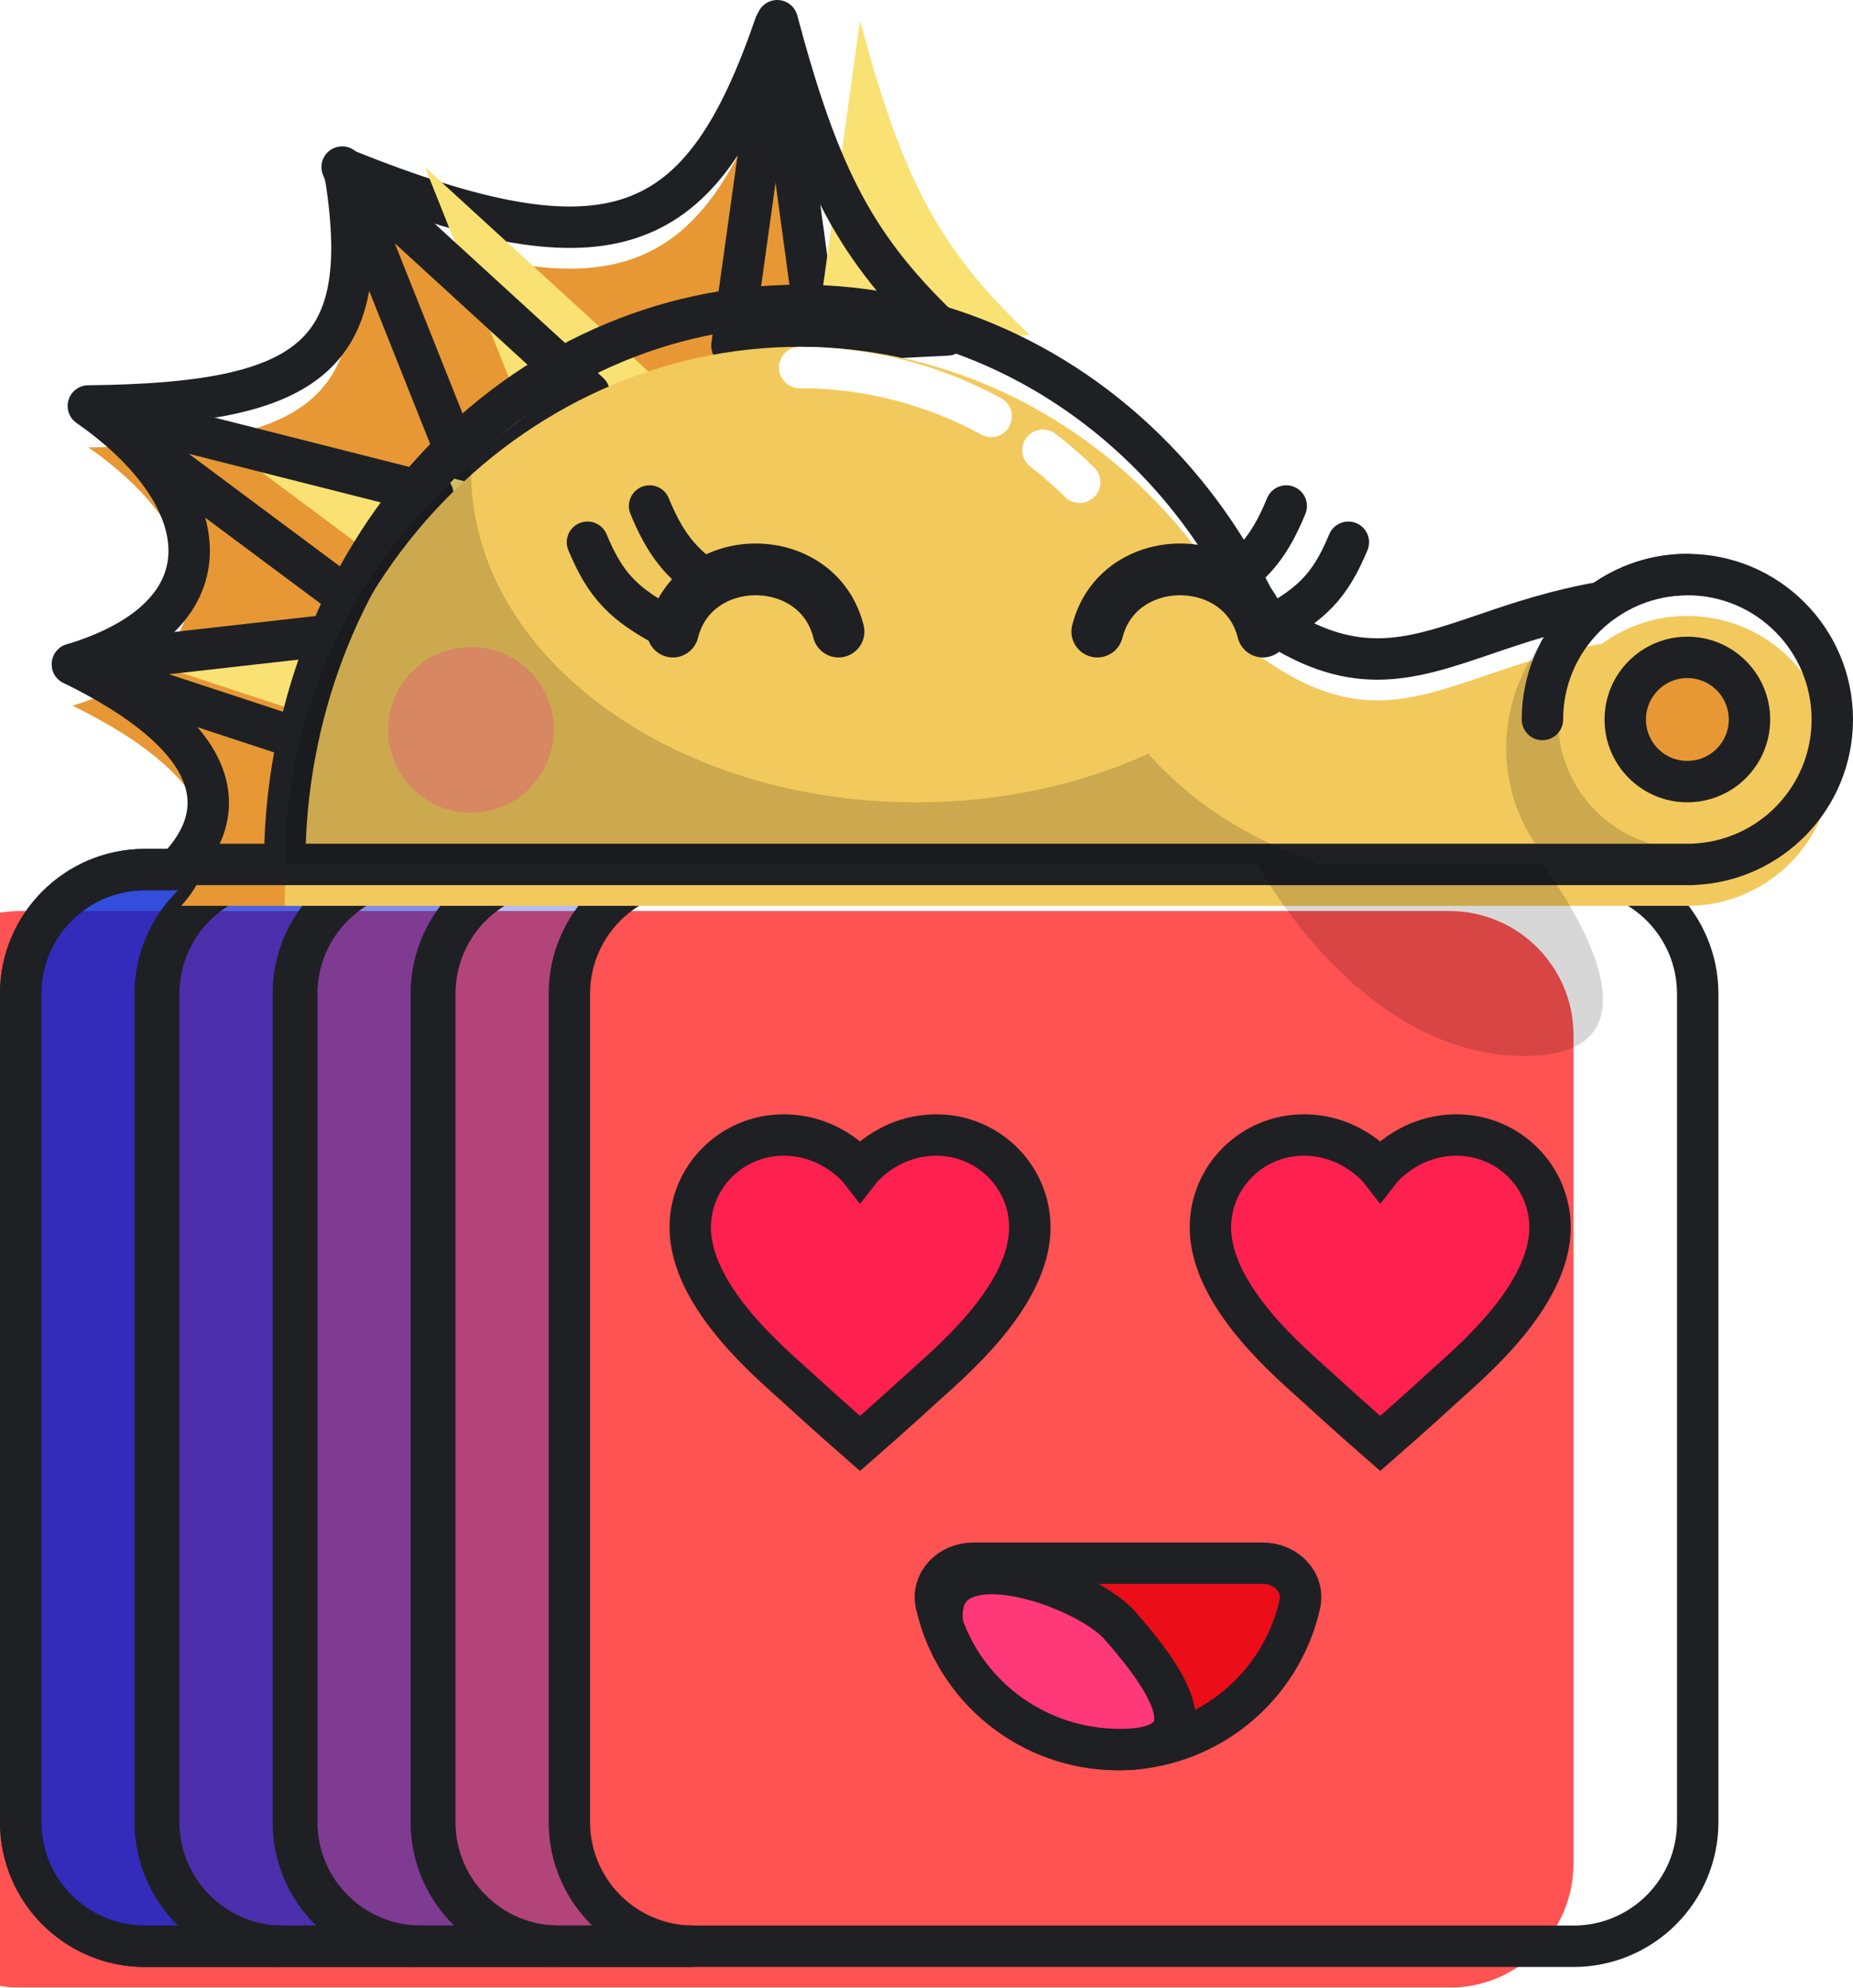 <svg width="358" height="384" viewBox="0 0 358 384" fill="none" xmlns="http://www.w3.org/2000/svg">
<g filter="url(#filter0_i)">
<path d="M4 192C4 178.745 14.745 168 28 168H304C317.255 168 328 178.745 328 192V352C328 365.255 317.255 376 304 376H28C14.745 376 4 365.255 4 352V192Z" fill="#FF5252"/>
</g>
<path d="M4 192C4 178.745 14.745 168 28 168H304C317.255 168 328 178.745 328 192V352C328 365.255 317.255 376 304 376H28C14.745 376 4 365.255 4 352V192Z" stroke="#1F2024" stroke-width="8"/>
<g filter="url(#filter1_ii)">
<path fill-rule="evenodd" clip-rule="evenodd" d="M28 168C14.745 168 4 178.745 4 192V352C4 365.255 14.745 376 28 376H54C40.745 376 30 365.255 30 352V192C30 178.745 40.745 168 54 168H28Z" fill="#0022D3" fill-opacity="0.8"/>
</g>
<path d="M8 192C8 180.954 16.954 172 28 172V164C12.536 164 0 176.536 0 192H8ZM8 352V192H0V352H8ZM28 372C16.954 372 8 363.046 8 352H0C0 367.464 12.536 380 28 380V372ZM54 372H28V380H54V372ZM54 372C42.954 372 34 363.046 34 352H26C26 367.464 38.536 380 54 380V372ZM34 352V192H26V352H34ZM34 192C34 180.954 42.954 172 54 172V164C38.536 164 26 176.536 26 192H34ZM28 172H54V164H28V172Z" fill="#1F2024"/>
<g filter="url(#filter2_ii)">
<path fill-rule="evenodd" clip-rule="evenodd" d="M54.667 168C41.412 168 30.667 178.745 30.667 192V352C30.667 365.255 41.412 376 54.667 376H80.667C67.412 376 56.667 365.255 56.667 352V192C56.667 178.745 67.412 168 80.667 168H54.667Z" fill="#0022D3" fill-opacity="0.7"/>
</g>
<path d="M34.667 192C34.667 180.954 43.621 172 54.667 172V164C39.203 164 26.667 176.536 26.667 192H34.667ZM34.667 352V192H26.667V352H34.667ZM54.667 372C43.621 372 34.667 363.046 34.667 352H26.667C26.667 367.464 39.203 380 54.667 380V372ZM80.667 372H54.667V380H80.667V372ZM80.667 372C69.621 372 60.667 363.046 60.667 352H52.667C52.667 367.464 65.203 380 80.667 380V372ZM60.667 352V192H52.667V352H60.667ZM60.667 192C60.667 180.954 69.621 172 80.667 172V164C65.203 164 52.667 176.536 52.667 192H60.667ZM54.667 172H80.667V164H54.667V172Z" fill="#1F2024"/>
<g filter="url(#filter3_ii)">
<path fill-rule="evenodd" clip-rule="evenodd" d="M81.333 168C68.078 168 57.333 178.745 57.333 192V352C57.333 365.255 68.078 376 81.333 376H107.333C94.078 376 83.333 365.255 83.333 352V192C83.333 178.745 94.078 168 107.333 168H81.333Z" fill="#0022D3" fill-opacity="0.5"/>
</g>
<path d="M61.333 192C61.333 180.954 70.288 172 81.333 172V164C65.869 164 53.333 176.536 53.333 192H61.333ZM61.333 352V192H53.333V352H61.333ZM81.333 372C70.288 372 61.333 363.046 61.333 352H53.333C53.333 367.464 65.869 380 81.333 380V372ZM107.333 372H81.333V380H107.333V372ZM107.333 372C96.288 372 87.333 363.046 87.333 352H79.333C79.333 367.464 91.869 380 107.333 380V372ZM87.333 352V192H79.333V352H87.333ZM87.333 192C87.333 180.954 96.288 172 107.333 172V164C91.869 164 79.333 176.536 79.333 192H87.333ZM81.333 172H107.333V164H81.333V172Z" fill="#1F2024"/>
<g filter="url(#filter4_ii)">
<path fill-rule="evenodd" clip-rule="evenodd" d="M108 168C94.745 168 84 178.745 84 192V352C84 365.255 94.745 376 108 376H134C120.745 376 110 365.255 110 352V192C110 178.745 120.745 168 134 168H108Z" fill="#0022D3" fill-opacity="0.3"/>
</g>
<path d="M88 192C88 180.954 96.954 172 108 172V164C92.536 164 80 176.536 80 192H88ZM88 352V192H80V352H88ZM108 372C96.954 372 88 363.046 88 352H80C80 367.464 92.536 380 108 380V372ZM134 372H108V380H134V372ZM134 372C122.954 372 114 363.046 114 352H106C106 367.464 118.536 380 134 380V372ZM114 352V192H106V352H114ZM114 192C114 180.954 122.954 172 134 172V164C118.536 164 106 176.536 106 192H114ZM108 172H134V164H108V172Z" fill="#1F2024"/>
<g filter="url(#filter5_d)">
<path d="M184.919 219.276C175.422 219.276 170.157 226.063 170.157 226.063C170.157 226.063 164.892 219.276 155.395 219.276C145.429 219.276 137.353 227.27 137.353 237.136C137.353 250.68 153.466 263.805 157.957 267.951C163.131 272.725 170.157 278.862 170.157 278.862C170.157 278.862 177.184 272.725 182.357 267.951C186.848 263.805 202.962 250.68 202.962 237.136C202.962 227.27 194.886 219.276 184.919 219.276Z" fill="#FE204F"/>
<path d="M184.919 219.276C175.422 219.276 170.157 226.063 170.157 226.063C170.157 226.063 164.892 219.276 155.395 219.276C145.429 219.276 137.353 227.27 137.353 237.136C137.353 250.68 153.466 263.805 157.957 267.951C163.131 272.725 170.157 278.862 170.157 278.862C170.157 278.862 177.184 272.725 182.357 267.951C186.848 263.805 202.962 250.68 202.962 237.136C202.962 227.27 194.886 219.276 184.919 219.276Z" stroke="#1F2024" stroke-width="8"/>
</g>
<g filter="url(#filter6_d)">
<path d="M285.419 219.276C275.922 219.276 270.657 226.063 270.657 226.063C270.657 226.063 265.392 219.276 255.895 219.276C245.929 219.276 237.853 227.27 237.853 237.136C237.853 250.68 253.966 263.805 258.457 267.951C263.631 272.725 270.657 278.862 270.657 278.862C270.657 278.862 277.684 272.725 282.857 267.951C287.348 263.805 303.462 250.68 303.462 237.136C303.462 227.27 295.386 219.276 285.419 219.276Z" fill="#FE204F"/>
<path d="M285.419 219.276C275.922 219.276 270.657 226.063 270.657 226.063C270.657 226.063 265.392 219.276 255.895 219.276C245.929 219.276 237.853 227.27 237.853 237.136C237.853 250.68 253.966 263.805 258.457 267.951C263.631 272.725 270.657 278.862 270.657 278.862C270.657 278.862 277.684 272.725 282.857 267.951C287.348 263.805 303.462 250.68 303.462 237.136C303.462 227.27 295.386 219.276 285.419 219.276Z" stroke="#1F2024" stroke-width="8"/>
</g>
<path d="M244 302C248.418 302 252.092 305.627 251.122 309.938C247.507 326.001 233.155 338 216 338C198.845 338 184.493 326.001 180.878 309.938C179.908 305.627 183.582 302 188 302H244Z" fill="#EB0D18" stroke="#1F2024" stroke-width="8"/>
<path d="M216.393 314.061C223.189 321.855 236.41 338 216.393 338C200.542 338 187.068 327.997 182.146 314.061C179.662 295.979 209.598 306.267 216.393 314.061Z" fill="#FF3979" stroke="#1F2024" stroke-width="8"/>
<g filter="url(#filter7_ii)">
<path d="M149.725 4.832L158.044 65.957L57.782 167H35.016C45.086 155.773 41.872 141.992 14 128.329C45.523 118.765 41.583 95.48 17.065 78.431C60.772 77.968 72.528 68.612 66.539 32.691C118.34 53.519 135.632 45.929 149.725 4.832Z" fill="#E79834"/>
</g>
<path d="M149.725 4.832L158.044 65.957L57.782 167H35.016C45.086 155.773 41.872 141.992 14 128.329C45.523 118.765 41.583 95.48 17.065 78.431C60.772 77.968 72.528 68.612 66.539 32.691C118.34 53.519 135.632 45.929 149.725 4.832Z" stroke="#1F2024" stroke-width="8" stroke-linejoin="round"/>
<g filter="url(#filter8_i)">
<path d="M90.619 93.816L66.101 32.275L113.824 75.936L90.619 93.816Z" fill="#F9E174"/>
</g>
<path d="M90.619 93.816L66.101 32.275L113.824 75.936L90.619 93.816Z" stroke="#1F2024" stroke-width="8" stroke-linejoin="round"/>
<g filter="url(#filter9_i)">
<path d="M14 128.329L65.663 122.507L58.22 142.882L14 128.329Z" fill="#F9E174"/>
</g>
<path d="M14 128.329L65.663 122.507L58.22 142.882L14 128.329Z" stroke="#1F2024" stroke-width="8" stroke-linejoin="round"/>
<g filter="url(#filter10_i)">
<path d="M141.406 66.788L150.163 4C158.294 34.399 165.245 48.026 183 64.709L141.406 66.788Z" fill="#F9E174"/>
</g>
<path d="M141.406 66.788L150.163 4C158.294 34.399 165.245 48.026 183 64.709L141.406 66.788Z" stroke="#1F2024" stroke-width="8" stroke-linejoin="round"/>
<g filter="url(#filter11_i)">
<path d="M83.614 95.48L17.94 78.847L68.728 116.686L83.614 95.48Z" fill="#F9E174"/>
</g>
<path d="M83.614 95.48L17.94 78.847L68.728 116.686L83.614 95.48Z" stroke="#1F2024" stroke-width="8" stroke-linejoin="round"/>
<g filter="url(#filter12_ii)">
<path fill-rule="evenodd" clip-rule="evenodd" d="M243.648 118.959C238.892 108.5 232.574 98.856 224.857 90.513C206.197 70.335 180.889 59 154.5 59C128.111 59 102.803 70.335 84.143 90.513C65.483 110.69 55 138.465 55 167H195H254H326H327V166.982C342.001 166.456 354 154.129 354 139C354 123.536 341.464 111 326 111C319.846 111 314.157 112.985 309.536 116.35C300.617 117.874 293.345 120.35 286.844 122.563C271.917 127.645 261.055 131.344 243.648 118.959Z" fill="#F2C95C"/>
</g>
<path d="M224.857 90.513L221.92 93.228L224.857 90.513ZM243.648 118.959L240.007 120.615C240.299 121.256 240.755 121.809 241.329 122.218L243.648 118.959ZM154.5 59V55V59ZM84.143 90.513L81.206 87.797L84.143 90.513ZM55 167H51C51 168.061 51.421 169.078 52.172 169.828C52.922 170.579 53.939 171 55 171V167ZM327 167V171C329.209 171 331 169.209 331 167H327ZM327 166.982L326.86 162.985C324.706 163.061 323 164.828 323 166.982H327ZM309.536 116.35L310.209 120.293C310.817 120.189 311.392 119.946 311.89 119.583L309.536 116.35ZM286.844 122.563L288.133 126.35L286.844 122.563ZM221.92 93.228C229.333 101.244 235.419 110.526 240.007 120.615L247.289 117.303C242.364 106.474 235.814 96.469 227.794 87.797L221.92 93.228ZM154.5 63C179.723 63 203.982 73.832 221.92 93.228L227.794 87.797C208.412 66.839 182.055 55 154.5 55V63ZM87.08 93.228C105.018 73.832 129.277 63 154.5 63V55C126.945 55 100.588 66.839 81.206 87.797L87.08 93.228ZM59 167C59 139.414 69.142 112.625 87.08 93.228L81.206 87.797C61.824 108.755 51 137.516 51 167H59ZM195 163H55V171H195V163ZM254 163H195V171H254V163ZM326 163H254V171H326V163ZM327 163H326V171H327V163ZM323 166.982V167H331V166.982H323ZM350 139C350 151.967 339.715 162.534 326.86 162.985L327.14 170.98C344.287 170.378 358 156.291 358 139H350ZM326 115C339.255 115 350 125.745 350 139H358C358 121.327 343.673 107 326 107V115ZM311.89 119.583C315.85 116.7 320.721 115 326 115V107C318.972 107 312.463 109.27 307.181 113.116L311.89 119.583ZM288.133 126.35C294.639 124.134 301.639 121.757 310.209 120.293L308.862 112.407C299.594 113.99 292.051 116.565 285.555 118.777L288.133 126.35ZM241.329 122.218C250.552 128.78 258.415 131.325 266.183 131.311C273.719 131.298 280.809 128.843 288.133 126.35L285.555 118.777C277.952 121.365 272.148 123.301 266.169 123.311C260.422 123.321 254.151 121.523 245.967 115.699L241.329 122.218Z" fill="#1F2024"/>
<path fill-rule="evenodd" clip-rule="evenodd" d="M296.567 163H318.977C308.589 159.965 301 150.369 301 139C301 131.931 303.934 125.547 308.651 121H300.625C294.673 127.047 291 135.345 291 144.5C291 151.339 293.049 157.699 296.567 163Z" fill="black" fill-opacity="0.16"/>
<path d="M208.594 93.176C206.349 90.954 203.979 88.884 201.5 86.974M154.5 71C167.558 71 180.272 74.304 191.5 80.445" stroke="white" stroke-width="8" stroke-linecap="round"/>
<path fill-rule="evenodd" clip-rule="evenodd" d="M221.838 145.624C208.782 151.571 193.429 155 177 155C129.504 155 91 126.346 91 91C91 90.639 91.004 90.278 91.012 89.919C88.636 91.891 86.343 93.98 84.143 96.183C65.483 114.865 55 140.583 55 167.004H254C254 166.824 254 166.643 253.999 166.462C241.122 162.107 230.016 154.836 221.838 145.624Z" fill="black" fill-opacity="0.16"/>
<path d="M298 139C298 123.536 310.536 111 326 111" stroke="#1F2024" stroke-width="8" stroke-linecap="round" stroke-linejoin="round"/>
<circle cx="326" cy="139" r="12" fill="#E79834" stroke="#1F2024" stroke-width="8" stroke-linejoin="round"/>
<path d="M162 122.013C158 105.996 134 105.996 130 122.013" stroke="#1F2024" stroke-width="10" stroke-linecap="round" stroke-linejoin="round"/>
<path d="M129 121.255C120.614 116.764 117.048 113.296 113.5 104.755" stroke="#1F2024" stroke-width="8" stroke-linecap="round" stroke-linejoin="round"/>
<path d="M137.5 112.755C131.379 108.989 128.307 104.587 125.5 97.755" stroke="#1F2024" stroke-width="8" stroke-linecap="round" stroke-linejoin="round"/>
<path d="M212 122.013C216 105.996 240 105.996 244 122.013" stroke="#1F2024" stroke-width="10" stroke-linecap="round" stroke-linejoin="round"/>
<path d="M245 121.255C253.386 116.764 256.952 113.296 260.5 104.755" stroke="#1F2024" stroke-width="8" stroke-linecap="round" stroke-linejoin="round"/>
<path d="M236.5 112.755C242.621 108.989 245.693 104.587 248.5 97.755" stroke="#1F2024" stroke-width="8" stroke-linecap="round" stroke-linejoin="round"/>
<path d="M243 167H298C298 167 326.5 204 294.5 204C262.5 204 243 167 243 167Z" fill="black" fill-opacity="0.16"/>
<circle cx="91" cy="141" r="16" fill="#E36776" fill-opacity="0.5"/>
<defs>
<filter id="filter0_i" x="0" y="164" width="332" height="216" filterUnits="userSpaceOnUse" color-interpolation-filters="sRGB">
<feFlood flood-opacity="0" result="BackgroundImageFix"/>
<feBlend mode="normal" in="SourceGraphic" in2="BackgroundImageFix" result="shape"/>
<feColorMatrix in="SourceAlpha" type="matrix" values="0 0 0 0 0 0 0 0 0 0 0 0 0 0 0 0 0 0 127 0" result="hardAlpha"/>
<feOffset dx="-24" dy="8"/>
<feComposite in2="hardAlpha" operator="arithmetic" k2="-1" k3="1"/>
<feColorMatrix type="matrix" values="0 0 0 0 1 0 0 0 0 1 0 0 0 0 1 0 0 0 0.25 0"/>
<feBlend mode="normal" in2="shape" result="effect1_innerShadow"/>
</filter>
<filter id="filter1_ii" x="0" y="164" width="54" height="216" filterUnits="userSpaceOnUse" color-interpolation-filters="sRGB">
<feFlood flood-opacity="0" result="BackgroundImageFix"/>
<feBlend mode="normal" in="SourceGraphic" in2="BackgroundImageFix" result="shape"/>
<feColorMatrix in="SourceAlpha" type="matrix" values="0 0 0 0 0 0 0 0 0 0 0 0 0 0 0 0 0 0 127 0" result="hardAlpha"/>
<feOffset dy="-16"/>
<feComposite in2="hardAlpha" operator="arithmetic" k2="-1" k3="1"/>
<feColorMatrix type="matrix" values="0 0 0 0 0 0 0 0 0 0 0 0 0 0 0 0 0 0 0.25 0"/>
<feBlend mode="normal" in2="shape" result="effect1_innerShadow"/>
<feColorMatrix in="SourceAlpha" type="matrix" values="0 0 0 0 0 0 0 0 0 0 0 0 0 0 0 0 0 0 127 0" result="hardAlpha"/>
<feOffset dy="16"/>
<feComposite in2="hardAlpha" operator="arithmetic" k2="-1" k3="1"/>
<feColorMatrix type="matrix" values="0 0 0 0 1 0 0 0 0 1 0 0 0 0 1 0 0 0 0.25 0"/>
<feBlend mode="normal" in2="effect1_innerShadow" result="effect2_innerShadow"/>
</filter>
<filter id="filter2_ii" x="26.667" y="164" width="54" height="216" filterUnits="userSpaceOnUse" color-interpolation-filters="sRGB">
<feFlood flood-opacity="0" result="BackgroundImageFix"/>
<feBlend mode="normal" in="SourceGraphic" in2="BackgroundImageFix" result="shape"/>
<feColorMatrix in="SourceAlpha" type="matrix" values="0 0 0 0 0 0 0 0 0 0 0 0 0 0 0 0 0 0 127 0" result="hardAlpha"/>
<feOffset dy="-16"/>
<feComposite in2="hardAlpha" operator="arithmetic" k2="-1" k3="1"/>
<feColorMatrix type="matrix" values="0 0 0 0 0 0 0 0 0 0 0 0 0 0 0 0 0 0 0.25 0"/>
<feBlend mode="normal" in2="shape" result="effect1_innerShadow"/>
<feColorMatrix in="SourceAlpha" type="matrix" values="0 0 0 0 0 0 0 0 0 0 0 0 0 0 0 0 0 0 127 0" result="hardAlpha"/>
<feOffset dy="16"/>
<feComposite in2="hardAlpha" operator="arithmetic" k2="-1" k3="1"/>
<feColorMatrix type="matrix" values="0 0 0 0 1 0 0 0 0 1 0 0 0 0 1 0 0 0 0.25 0"/>
<feBlend mode="normal" in2="effect1_innerShadow" result="effect2_innerShadow"/>
</filter>
<filter id="filter3_ii" x="53.333" y="164" width="54" height="216" filterUnits="userSpaceOnUse" color-interpolation-filters="sRGB">
<feFlood flood-opacity="0" result="BackgroundImageFix"/>
<feBlend mode="normal" in="SourceGraphic" in2="BackgroundImageFix" result="shape"/>
<feColorMatrix in="SourceAlpha" type="matrix" values="0 0 0 0 0 0 0 0 0 0 0 0 0 0 0 0 0 0 127 0" result="hardAlpha"/>
<feOffset dy="-16"/>
<feComposite in2="hardAlpha" operator="arithmetic" k2="-1" k3="1"/>
<feColorMatrix type="matrix" values="0 0 0 0 0 0 0 0 0 0 0 0 0 0 0 0 0 0 0.25 0"/>
<feBlend mode="normal" in2="shape" result="effect1_innerShadow"/>
<feColorMatrix in="SourceAlpha" type="matrix" values="0 0 0 0 0 0 0 0 0 0 0 0 0 0 0 0 0 0 127 0" result="hardAlpha"/>
<feOffset dy="16"/>
<feComposite in2="hardAlpha" operator="arithmetic" k2="-1" k3="1"/>
<feColorMatrix type="matrix" values="0 0 0 0 1 0 0 0 0 1 0 0 0 0 1 0 0 0 0.25 0"/>
<feBlend mode="normal" in2="effect1_innerShadow" result="effect2_innerShadow"/>
</filter>
<filter id="filter4_ii" x="80" y="164" width="54" height="216" filterUnits="userSpaceOnUse" color-interpolation-filters="sRGB">
<feFlood flood-opacity="0" result="BackgroundImageFix"/>
<feBlend mode="normal" in="SourceGraphic" in2="BackgroundImageFix" result="shape"/>
<feColorMatrix in="SourceAlpha" type="matrix" values="0 0 0 0 0 0 0 0 0 0 0 0 0 0 0 0 0 0 127 0" result="hardAlpha"/>
<feOffset dy="-16"/>
<feComposite in2="hardAlpha" operator="arithmetic" k2="-1" k3="1"/>
<feColorMatrix type="matrix" values="0 0 0 0 0 0 0 0 0 0 0 0 0 0 0 0 0 0 0.25 0"/>
<feBlend mode="normal" in2="shape" result="effect1_innerShadow"/>
<feColorMatrix in="SourceAlpha" type="matrix" values="0 0 0 0 0 0 0 0 0 0 0 0 0 0 0 0 0 0 127 0" result="hardAlpha"/>
<feOffset dy="16"/>
<feComposite in2="hardAlpha" operator="arithmetic" k2="-1" k3="1"/>
<feColorMatrix type="matrix" values="0 0 0 0 1 0 0 0 0 1 0 0 0 0 1 0 0 0 0.25 0"/>
<feBlend mode="normal" in2="effect1_innerShadow" result="effect2_innerShadow"/>
</filter>
<filter id="filter5_d" x="129.353" y="215.276" width="77.609" height="68.897" filterUnits="userSpaceOnUse" color-interpolation-filters="sRGB">
<feFlood flood-opacity="0" result="BackgroundImageFix"/>
<feColorMatrix in="SourceAlpha" type="matrix" values="0 0 0 0 0 0 0 0 0 0 0 0 0 0 0 0 0 0 127 0" result="hardAlpha"/>
<feOffset dx="-4"/>
<feColorMatrix type="matrix" values="0 0 0 0 0.133 0 0 0 0 0.133 0 0 0 0 0.133 0 0 0 1 0"/>
<feBlend mode="normal" in2="BackgroundImageFix" result="effect1_dropShadow"/>
<feBlend mode="normal" in="SourceGraphic" in2="effect1_dropShadow" result="shape"/>
</filter>
<filter id="filter6_d" x="229.853" y="215.276" width="77.609" height="68.897" filterUnits="userSpaceOnUse" color-interpolation-filters="sRGB">
<feFlood flood-opacity="0" result="BackgroundImageFix"/>
<feColorMatrix in="SourceAlpha" type="matrix" values="0 0 0 0 0 0 0 0 0 0 0 0 0 0 0 0 0 0 127 0" result="hardAlpha"/>
<feOffset dx="-4"/>
<feColorMatrix type="matrix" values="0 0 0 0 0.133 0 0 0 0 0.133 0 0 0 0 0.133 0 0 0 1 0"/>
<feBlend mode="normal" in2="BackgroundImageFix" result="effect1_dropShadow"/>
<feBlend mode="normal" in="SourceGraphic" in2="effect1_dropShadow" result="shape"/>
</filter>
<filter id="filter7_ii" x="10" y="0.831" width="152.044" height="170.169" filterUnits="userSpaceOnUse" color-interpolation-filters="sRGB">
<feFlood flood-opacity="0" result="BackgroundImageFix"/>
<feBlend mode="normal" in="SourceGraphic" in2="BackgroundImageFix" result="shape"/>
<feColorMatrix in="SourceAlpha" type="matrix" values="0 0 0 0 0 0 0 0 0 0 0 0 0 0 0 0 0 0 127 0" result="hardAlpha"/>
<feOffset dx="16"/>
<feComposite in2="hardAlpha" operator="arithmetic" k2="-1" k3="1"/>
<feColorMatrix type="matrix" values="0 0 0 0 0 0 0 0 0 0 0 0 0 0 0 0 0 0 0.25 0"/>
<feBlend mode="normal" in2="shape" result="effect1_innerShadow"/>
<feColorMatrix in="SourceAlpha" type="matrix" values="0 0 0 0 0 0 0 0 0 0 0 0 0 0 0 0 0 0 127 0" result="hardAlpha"/>
<feOffset dx="-16" dy="8"/>
<feComposite in2="hardAlpha" operator="arithmetic" k2="-1" k3="1"/>
<feColorMatrix type="matrix" values="0 0 0 0 1 0 0 0 0 1 0 0 0 0 1 0 0 0 0.25 0"/>
<feBlend mode="normal" in2="effect1_innerShadow" result="effect2_innerShadow"/>
</filter>
<filter id="filter8_i" x="62.101" y="28.275" width="55.723" height="69.541" filterUnits="userSpaceOnUse" color-interpolation-filters="sRGB">
<feFlood flood-opacity="0" result="BackgroundImageFix"/>
<feBlend mode="normal" in="SourceGraphic" in2="BackgroundImageFix" result="shape"/>
<feColorMatrix in="SourceAlpha" type="matrix" values="0 0 0 0 0 0 0 0 0 0 0 0 0 0 0 0 0 0 127 0" result="hardAlpha"/>
<feOffset dx="16"/>
<feComposite in2="hardAlpha" operator="arithmetic" k2="-1" k3="1"/>
<feColorMatrix type="matrix" values="0 0 0 0 0 0 0 0 0 0 0 0 0 0 0 0 0 0 0.25 0"/>
<feBlend mode="normal" in2="shape" result="effect1_innerShadow"/>
</filter>
<filter id="filter9_i" x="10" y="118.507" width="59.663" height="28.376" filterUnits="userSpaceOnUse" color-interpolation-filters="sRGB">
<feFlood flood-opacity="0" result="BackgroundImageFix"/>
<feBlend mode="normal" in="SourceGraphic" in2="BackgroundImageFix" result="shape"/>
<feColorMatrix in="SourceAlpha" type="matrix" values="0 0 0 0 0 0 0 0 0 0 0 0 0 0 0 0 0 0 127 0" result="hardAlpha"/>
<feOffset dx="16"/>
<feComposite in2="hardAlpha" operator="arithmetic" k2="-1" k3="1"/>
<feColorMatrix type="matrix" values="0 0 0 0 0 0 0 0 0 0 0 0 0 0 0 0 0 0 0.25 0"/>
<feBlend mode="normal" in2="shape" result="effect1_innerShadow"/>
</filter>
<filter id="filter10_i" x="137.406" y="-0" width="49.593" height="70.788" filterUnits="userSpaceOnUse" color-interpolation-filters="sRGB">
<feFlood flood-opacity="0" result="BackgroundImageFix"/>
<feBlend mode="normal" in="SourceGraphic" in2="BackgroundImageFix" result="shape"/>
<feColorMatrix in="SourceAlpha" type="matrix" values="0 0 0 0 0 0 0 0 0 0 0 0 0 0 0 0 0 0 127 0" result="hardAlpha"/>
<feOffset dx="16"/>
<feComposite in2="hardAlpha" operator="arithmetic" k2="-1" k3="1"/>
<feColorMatrix type="matrix" values="0 0 0 0 0 0 0 0 0 0 0 0 0 0 0 0 0 0 0.25 0"/>
<feBlend mode="normal" in2="shape" result="effect1_innerShadow"/>
</filter>
<filter id="filter11_i" x="13.94" y="74.847" width="73.674" height="45.84" filterUnits="userSpaceOnUse" color-interpolation-filters="sRGB">
<feFlood flood-opacity="0" result="BackgroundImageFix"/>
<feBlend mode="normal" in="SourceGraphic" in2="BackgroundImageFix" result="shape"/>
<feColorMatrix in="SourceAlpha" type="matrix" values="0 0 0 0 0 0 0 0 0 0 0 0 0 0 0 0 0 0 127 0" result="hardAlpha"/>
<feOffset dx="16"/>
<feComposite in2="hardAlpha" operator="arithmetic" k2="-1" k3="1"/>
<feColorMatrix type="matrix" values="0 0 0 0 0 0 0 0 0 0 0 0 0 0 0 0 0 0 0.25 0"/>
<feBlend mode="normal" in2="shape" result="effect1_innerShadow"/>
</filter>
<filter id="filter12_ii" x="51" y="55" width="307" height="116" filterUnits="userSpaceOnUse" color-interpolation-filters="sRGB">
<feFlood flood-opacity="0" result="BackgroundImageFix"/>
<feBlend mode="normal" in="SourceGraphic" in2="BackgroundImageFix" result="shape"/>
<feColorMatrix in="SourceAlpha" type="matrix" values="0 0 0 0 0 0 0 0 0 0 0 0 0 0 0 0 0 0 127 0" result="hardAlpha"/>
<feOffset dx="16"/>
<feComposite in2="hardAlpha" operator="arithmetic" k2="-1" k3="1"/>
<feColorMatrix type="matrix" values="0 0 0 0 0 0 0 0 0 0 0 0 0 0 0 0 0 0 0.25 0"/>
<feBlend mode="normal" in2="shape" result="effect1_innerShadow"/>
<feColorMatrix in="SourceAlpha" type="matrix" values="0 0 0 0 0 0 0 0 0 0 0 0 0 0 0 0 0 0 127 0" result="hardAlpha"/>
<feOffset dx="-16" dy="8"/>
<feComposite in2="hardAlpha" operator="arithmetic" k2="-1" k3="1"/>
<feColorMatrix type="matrix" values="0 0 0 0 1 0 0 0 0 1 0 0 0 0 1 0 0 0 0.25 0"/>
<feBlend mode="normal" in2="effect1_innerShadow" result="effect2_innerShadow"/>
</filter>
</defs>
</svg>
